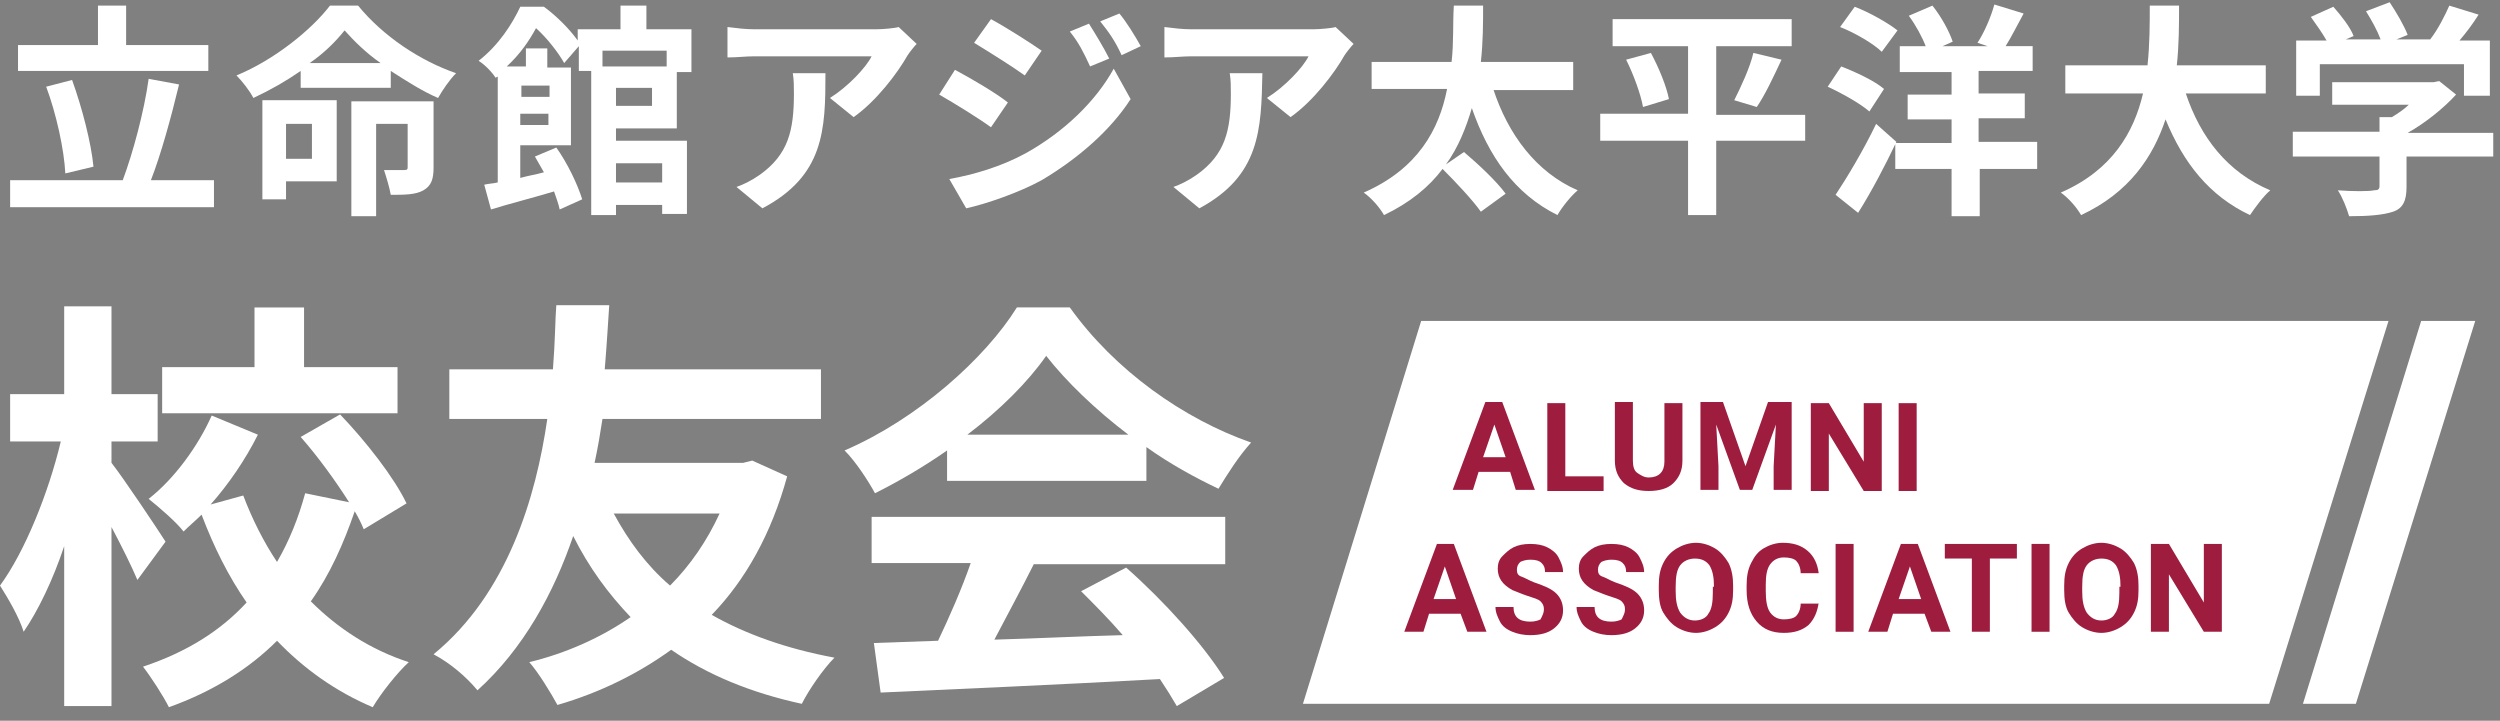 <?xml version="1.0" encoding="utf-8"?>
<!-- Generator: Adobe Illustrator 27.2.0, SVG Export Plug-In . SVG Version: 6.00 Build 0)  -->
<svg version="1.1" id="_レイヤー_2" xmlns="http://www.w3.org/2000/svg" xmlns:xlink="http://www.w3.org/1999/xlink" x="0px"
	 y="0px" viewBox="0 0 222 64" style="enable-background:new 0 0 222 64;" xml:space="preserve">
<rect x="0" y="0" width="222" height="64" fill="#808080" stroke="none"/>
<style type="text/css">
	.st0{fill:#FFFFFF;}
	.st1{fill:#9E1D3E;}
</style>
<g>
	<path class="st0" d="M12.2,51.5c-0.5-1.2-1.4-3-2.3-4.7v15.9H5.7V48.5c-1,3-2.3,5.7-3.6,7.6c-0.4-1.3-1.4-3-2.1-4.1
		c2.2-3,4.3-8.2,5.4-12.8H0.9V35h4.8v-7.8h4.2V35H14v4.2H9.9v1.9c1.1,1.4,4.1,5.9,4.8,7L12.2,51.5z M32.3,47
		c-0.2-0.5-0.5-1.1-0.8-1.6c-1,2.9-2.2,5.6-3.9,8c2.4,2.4,5.3,4.3,8.7,5.4c-1,0.9-2.5,2.8-3.2,4c-3.3-1.4-6.1-3.4-8.5-5.9
		c-2.5,2.5-5.7,4.5-9.6,5.9c-0.5-1-1.6-2.7-2.3-3.6c3.9-1.3,6.9-3.2,9.2-5.7c-1.6-2.3-2.9-4.9-4-7.8c-0.5,0.5-1.1,1-1.6,1.5
		c-0.6-0.8-2.1-2.1-3.1-2.9c2.3-1.8,4.4-4.7,5.6-7.4l4.1,1.7c-1.1,2.2-2.6,4.4-4.2,6.2l2.9-0.8c0.8,2.1,1.8,4.1,3,5.9
		c1.1-1.9,1.9-3.9,2.5-6.1l3.9,0.8c-1.2-1.9-2.8-4.1-4.3-5.8l3.5-2c2.3,2.4,4.8,5.6,5.9,7.9L32.3,47z M35.4,36.7h-21v-4.1h8.2v-5.3
		h4.4v5.3h8.3V36.7z"/>
	<path class="st0" d="M69.9,42.3c-1.4,5.1-3.7,9.2-6.7,12.3c3,1.7,6.6,3,10.9,3.8c-1,1-2.3,2.9-2.9,4.1c-4.6-1-8.4-2.6-11.6-4.8
		c-2.9,2.1-6.3,3.8-10.1,4.9c-0.6-1.1-1.7-2.9-2.5-3.8c3.3-0.8,6.4-2.2,9-4c-2-2.1-3.7-4.4-5.1-7.2c-1.7,5-4.4,10-8.5,13.7
		c-1-1.2-2.4-2.4-3.9-3.2c6.6-5.4,9.1-14,10.1-20.9h-8.7v-4.4h9.2c0.2-2.5,0.2-4.5,0.3-5.7h4.7c-0.1,1.4-0.2,3.3-0.4,5.7h19.2v4.4
		H53.5c-0.2,1.3-0.4,2.5-0.7,3.9H66l0.8-0.2L69.9,42.3z M54.5,45.6c1.3,2.4,2.9,4.6,5,6.4c1.8-1.8,3.3-4,4.4-6.4H54.5z"/>
	<path class="st0" d="M84.1,40c-2,1.4-4.2,2.7-6.4,3.8C77.1,42.7,76,41,75,40c6.5-2.8,12.5-8.2,15.3-12.7h4.7
		c4,5.6,10.1,9.9,16.1,12c-1.1,1.2-2.1,2.8-2.9,4.1c-2.1-1-4.3-2.2-6.4-3.7v3H84.1V40z M77.4,45.9h31.4v4.2h-17
		c-1.1,2.2-2.4,4.6-3.5,6.7c3.6-0.1,7.6-0.3,11.4-0.4c-1.2-1.4-2.5-2.7-3.7-3.9l4-2.1c3.4,3,6.9,6.9,8.7,9.8l-4.2,2.5
		c-0.4-0.7-0.9-1.5-1.5-2.4c-8.9,0.5-18.3,0.9-24.8,1.2l-0.6-4.4l5.7-0.2c1-2.1,2.1-4.6,2.9-6.9h-8.8V45.9z M100.2,38.6
		c-2.9-2.2-5.5-4.7-7.3-7c-1.6,2.3-4.1,4.8-7,7H100.2z"/>
</g>
<g>
	<path class="st0" d="M19,16v2.4H0.9V16h10c0.9-2.4,1.9-6.1,2.3-9l2.7,0.5c-0.7,2.9-1.6,6.2-2.5,8.5H19z M18.4,6.3H1.6V4h7.1V0.5
		h2.5V4h7.3V6.3z M5.8,15.4C5.7,13.3,5,10.1,4.1,7.7l2.3-0.6c0.9,2.5,1.7,5.6,1.9,7.7L5.8,15.4z"/>
	<path class="st0" d="M31.8,0.5c2.2,2.7,5.5,4.9,8.7,6c-0.6,0.6-1.2,1.5-1.6,2.2c-1.4-0.6-2.8-1.5-4.2-2.4v1.5h-8V6.3
		C25.4,7.2,24,8,22.5,8.7c-0.3-0.6-1-1.5-1.5-2c3.4-1.4,6.7-4.1,8.3-6.2H31.8z M29.8,16.1h-4.4v1.6h-2.1V8.9h6.6V16.1z M25.4,11v3.1
		h2.3V11H25.4z M33.8,5.6c-1.3-0.9-2.4-2-3.2-2.9c-0.8,1-1.8,2-3.1,2.9H33.8z M38.5,14.9c0,1-0.2,1.6-0.9,2
		c-0.7,0.4-1.7,0.4-2.9,0.4c-0.1-0.6-0.4-1.6-0.6-2.2c0.8,0,1.6,0,1.8,0c0.3,0,0.3-0.1,0.3-0.3V11h-2.8v8.2h-2.2V9h7.3V14.9z"/>
	<path class="st0" d="M54.7,11.3v1.2H61V19h-2.2v-0.8h-4.1v0.9h-2.2V6.3h-1.1V4.1l-1.3,1.5c-0.5-0.9-1.5-2.2-2.5-3.1
		C47,3.6,46.2,4.8,45,5.9h1.7V4.3h1.9v1.7h2.1v6.9h-4.5v2.9c0.7-0.2,1.4-0.3,2.1-0.5c-0.3-0.5-0.5-0.9-0.8-1.4l1.9-0.8
		c1,1.4,1.9,3.3,2.3,4.6l-2,0.9c-0.1-0.5-0.3-1-0.5-1.6c-2,0.6-4,1.1-5.6,1.6l-0.6-2.2c0.4-0.1,0.8-0.1,1.2-0.2V6.8L44,6.9
		c-0.3-0.5-1-1.2-1.5-1.5c1.8-1.4,3-3.3,3.7-4.8h2.1c1.1,0.8,2.3,2,3,3v-1h3.8V0.5h2.3v2.1h4v3.8h-1.3v5H54.7z M46.3,7.6v1h2.5v-1
		H46.3z M48.7,11.1v-1h-2.5v1H48.7z M53.5,4.5v1.4h5.7V4.5H53.5z M57.9,7.8h-3.2v1.6h3.2V7.8z M54.7,14.5v1.7h4.1v-1.7H54.7z"/>
	<path class="st0" d="M80.6,4.9c-0.9,1.6-2.8,4.1-4.8,5.5l-2.1-1.7c1.6-1,3.2-2.7,3.7-3.7H67c-0.8,0-1.5,0.1-2.4,0.1V2.4
		c0.8,0.1,1.6,0.2,2.4,0.2h10.8c0.6,0,1.7-0.1,2-0.2l1.6,1.5C81.2,4.1,80.8,4.6,80.6,4.9z M67.7,18.5l-2.3-1.9
		c0.6-0.2,1.4-0.6,2.1-1.1c2.5-1.8,3-3.9,3-7.2c0-0.6,0-1.2-0.1-1.8h2.9C73.3,11.5,73.2,15.6,67.7,18.5z"/>
	<path class="st0" d="M89.5,9.1L88,11.3c-1.1-0.8-3.2-2.1-4.6-2.9l1.4-2.2C86.3,7,88.5,8.3,89.5,9.1z M91.1,13.6
		c3.4-1.9,6.2-4.6,7.8-7.5l1.5,2.7c-1.8,2.8-4.7,5.3-7.9,7.2c-2,1.1-4.9,2.1-6.7,2.5l-1.5-2.6C86.5,15.5,88.9,14.8,91.1,13.6z
		 M92.5,4.5l-1.5,2.2c-1.1-0.8-3.2-2.1-4.5-2.9L88,1.7C89.3,2.4,91.5,3.8,92.5,4.5z M98.5,5.2l-1.7,0.7c-0.6-1.3-1-2.1-1.8-3.1
		l1.7-0.7C97.2,2.9,98,4.2,98.5,5.2z M101.3,4.1l-1.7,0.8c-0.6-1.3-1.1-2-1.9-3l1.7-0.7C100,1.9,100.8,3.2,101.3,4.1z"/>
	<path class="st0" d="M119.4,4.9c-0.9,1.6-2.8,4.1-4.8,5.5l-2.1-1.7c1.6-1,3.2-2.7,3.7-3.7h-10.4c-0.8,0-1.5,0.1-2.4,0.1V2.4
		c0.8,0.1,1.6,0.2,2.4,0.2h10.8c0.6,0,1.7-0.1,2-0.2l1.6,1.5C120,4.1,119.6,4.6,119.4,4.9z M106.5,18.5l-2.3-1.9
		c0.6-0.2,1.4-0.6,2.1-1.1c2.5-1.8,3-3.9,3-7.2c0-0.6,0-1.2-0.1-1.8h2.9C112,11.5,111.9,15.6,106.5,18.5z"/>
	<path class="st0" d="M132.6,7.9c1.3,4,3.8,7.4,7.5,9c-0.6,0.5-1.4,1.5-1.8,2.2c-3.8-1.9-6.1-5.2-7.6-9.5c-0.5,1.7-1.2,3.5-2.3,5
		l1.6-1.1c1.3,1.1,2.9,2.6,3.7,3.7l-2.2,1.6c-0.7-1-2.2-2.6-3.4-3.8c-1.2,1.6-2.9,3-5.2,4.1c-0.4-0.7-1.1-1.5-1.8-2
		c4.8-2.1,6.7-5.6,7.4-9.2h-6.7V5.5h7.1c0.2-1.7,0.1-3.4,0.2-5h2.6c0,1.5,0,3.2-0.2,5h8.2v2.5H132.6z"/>
	<path class="st0" d="M160.3,12.5h-7.9v6.6h-2.5v-6.6h-7.8v-2.4h7.8V4.1h-6.7V1.7h15.9v2.4h-6.7v6.1h7.9V12.5z M146.6,4.7
		c0.7,1.3,1.4,3,1.6,4.1l-2.3,0.7c-0.2-1.1-0.8-2.8-1.5-4.2L146.6,4.7z M154,8.9c0.6-1.2,1.4-2.9,1.7-4.2l2.5,0.6
		c-0.7,1.5-1.5,3.2-2.2,4.2L154,8.9z"/>
	<path class="st0" d="M166,9.9c-0.8-0.7-2.4-1.6-3.7-2.2l1.2-1.8c1.3,0.5,3,1.3,3.8,2L166,9.9z M168.4,12.6c-1,2.1-2.2,4.4-3.4,6.3
		l-2-1.6c1-1.5,2.5-4,3.6-6.3L168.4,12.6z M167.1,4.6c-0.7-0.7-2.4-1.7-3.7-2.2l1.3-1.8c1.3,0.5,2.9,1.4,3.8,2.1L167.1,4.6z M181,15
		h-5.2v4.2h-2.5V15h-5v-2.3h5v-2.1h-3.9V8.4h3.9v-2h-4.6V4.1h2.3c-0.3-0.8-0.9-1.9-1.5-2.7l2.1-0.9c0.8,1,1.5,2.3,1.8,3.2l-0.9,0.4
		h4l-0.9-0.3c0.6-0.9,1.2-2.3,1.5-3.4l2.6,0.8c-0.6,1.1-1.1,2.1-1.6,2.9h2.4v2.2h-4.8v2h4.1v2.2h-4.1v2.1h5.2V15z"/>
	<path class="st0" d="M194.1,8.3c1.3,3.9,3.7,7,7.5,8.6c-0.6,0.5-1.4,1.6-1.8,2.2c-3.6-1.7-5.9-4.6-7.5-8.5
		c-1.1,3.3-3.2,6.5-7.5,8.5c-0.4-0.7-1.1-1.5-1.8-2c4.6-2,6.5-5.4,7.3-8.8h-6.9V5.8h7.3c0.2-1.9,0.2-3.7,0.2-5.3h2.6
		c0,1.6,0,3.5-0.2,5.3h7.9v2.5H194.1z"/>
	<path class="st0" d="M221.4,13.9h-7.7v2.7c0,1.2-0.3,1.9-1.2,2.2c-0.9,0.3-2.2,0.4-3.9,0.4c-0.2-0.7-0.6-1.7-1-2.3
		c1.3,0.1,2.8,0.1,3.2,0c0.4,0,0.5-0.1,0.5-0.4v-2.6h-7.7v-2.2h7.7v-1.3h1.1c0.5-0.3,1.1-0.7,1.5-1.1h-6.8V7.3h9l0.5-0.1l1.5,1.2
		c-1.1,1.2-2.7,2.5-4.3,3.4h7.6V13.9z M206.1,8.5h-2.2V3.6h2.7c-0.4-0.7-0.9-1.4-1.4-2.1l2-0.9c0.7,0.8,1.5,1.8,1.8,2.6l-0.7,0.3
		h3.1c-0.3-0.8-0.8-1.7-1.3-2.5l2.1-0.8c0.6,0.9,1.3,2.1,1.6,2.9l-1,0.4h3c0.7-0.9,1.3-2.1,1.7-3l2.6,0.8c-0.5,0.8-1.1,1.6-1.7,2.3
		h2.7v4.9h-2.3V5.7h-12.8V8.5z"/>
</g>
<g>
	<polygon class="st0" points="201.5,62.5 115.7,62.5 126.2,28.5 212.1,28.5 	"/>
	<polygon class="st0" points="209.2,62.5 204.5,62.5 215,28.5 219.8,28.5 	"/>
</g>
<g>
	<g>
		<path class="st1" d="M129.7,54.5h-2.8l-0.5,1.6h-1.7l2.9-7.8h1.5l2.9,7.8h-1.7L129.7,54.5z M127.3,53.2h2l-1-2.9L127.3,53.2z"/>
		<path class="st1" d="M137.1,54.1c0-0.3-0.1-0.5-0.3-0.7s-0.6-0.3-1.2-0.5s-1-0.4-1.3-0.5c-0.9-0.5-1.3-1.1-1.3-1.9
			c0-0.4,0.1-0.8,0.4-1.1s0.6-0.6,1-0.8c0.4-0.2,0.9-0.3,1.5-0.3c0.6,0,1.1,0.1,1.5,0.3c0.4,0.2,0.8,0.5,1,0.9
			c0.2,0.4,0.4,0.8,0.4,1.3h-1.6c0-0.4-0.1-0.6-0.3-0.8c-0.2-0.2-0.5-0.3-1-0.3c-0.4,0-0.7,0.1-0.9,0.2c-0.2,0.2-0.3,0.4-0.3,0.7
			c0,0.3,0.1,0.5,0.4,0.6s0.6,0.3,1.1,0.5c0.9,0.3,1.6,0.6,2,1c0.4,0.4,0.6,0.9,0.6,1.5c0,0.7-0.3,1.2-0.8,1.6
			c-0.5,0.4-1.2,0.6-2.1,0.6c-0.6,0-1.1-0.1-1.6-0.3c-0.5-0.2-0.9-0.5-1.1-0.9s-0.4-0.8-0.4-1.3h1.6c0,0.9,0.5,1.3,1.5,1.3
			c0.4,0,0.7-0.1,0.9-0.2C137,54.6,137.1,54.4,137.1,54.1z"/>
		<path class="st1" d="M144.3,54.1c0-0.3-0.1-0.5-0.3-0.7s-0.6-0.3-1.2-0.5s-1-0.4-1.3-0.5c-0.9-0.5-1.3-1.1-1.3-1.9
			c0-0.4,0.1-0.8,0.4-1.1s0.6-0.6,1-0.8c0.4-0.2,0.9-0.3,1.5-0.3c0.6,0,1.1,0.1,1.5,0.3c0.4,0.2,0.8,0.5,1,0.9
			c0.2,0.4,0.4,0.8,0.4,1.3h-1.6c0-0.4-0.1-0.6-0.3-0.8c-0.2-0.2-0.5-0.3-1-0.3c-0.4,0-0.7,0.1-0.9,0.2c-0.2,0.2-0.3,0.4-0.3,0.7
			c0,0.3,0.1,0.5,0.4,0.6s0.6,0.3,1.1,0.5c0.9,0.3,1.6,0.6,2,1c0.4,0.4,0.6,0.9,0.6,1.5c0,0.7-0.3,1.2-0.8,1.6
			c-0.5,0.4-1.2,0.6-2.1,0.6c-0.6,0-1.1-0.1-1.6-0.3c-0.5-0.2-0.9-0.5-1.1-0.9s-0.4-0.8-0.4-1.3h1.6c0,0.9,0.5,1.3,1.5,1.3
			c0.4,0,0.7-0.1,0.9-0.2C144.2,54.6,144.3,54.4,144.3,54.1z"/>
		<path class="st1" d="M153.9,52.4c0,0.8-0.1,1.4-0.4,2s-0.7,1-1.2,1.3s-1.1,0.5-1.7,0.5c-0.6,0-1.2-0.2-1.7-0.5
			c-0.5-0.3-0.9-0.8-1.2-1.3s-0.4-1.2-0.4-2v-0.4c0-0.8,0.1-1.4,0.4-2c0.3-0.6,0.7-1,1.2-1.3s1.1-0.5,1.7-0.5s1.2,0.2,1.7,0.5
			s0.9,0.8,1.2,1.3c0.3,0.6,0.4,1.3,0.4,2V52.4z M152.2,52.1c0-0.8-0.1-1.4-0.4-1.9c-0.3-0.4-0.7-0.6-1.3-0.6c-0.5,0-1,0.2-1.3,0.6
			c-0.3,0.4-0.4,1-0.4,1.9v0.4c0,0.8,0.1,1.4,0.4,1.9c0.3,0.4,0.7,0.7,1.3,0.7c0.5,0,1-0.2,1.2-0.6c0.3-0.4,0.4-1,0.4-1.9V52.1z"/>
		<path class="st1" d="M161.5,53.5c-0.1,0.8-0.4,1.5-0.9,2c-0.6,0.5-1.3,0.7-2.2,0.7c-1,0-1.8-0.3-2.4-1c-0.6-0.7-0.9-1.6-0.9-2.8
			V52c0-0.8,0.1-1.4,0.4-2c0.3-0.6,0.6-1,1.1-1.3c0.5-0.3,1.1-0.5,1.7-0.5c0.9,0,1.6,0.2,2.2,0.7c0.6,0.5,0.9,1.2,1,2h-1.6
			c0-0.5-0.2-0.9-0.4-1.1c-0.2-0.2-0.6-0.3-1.1-0.3c-0.5,0-0.9,0.2-1.2,0.6s-0.4,1-0.4,1.8v0.6c0,0.8,0.1,1.5,0.4,1.9
			s0.7,0.6,1.2,0.6c0.5,0,0.9-0.1,1.1-0.3s0.4-0.6,0.4-1.1H161.5z"/>
		<path class="st1" d="M164.6,56.1H163v-7.8h1.6V56.1z"/>
		<path class="st1" d="M170.9,54.5h-2.8l-0.5,1.6h-1.7l2.9-7.8h1.5l2.9,7.8h-1.7L170.9,54.5z M168.6,53.2h2l-1-2.9L168.6,53.2z"/>
		<path class="st1" d="M179.1,49.6h-2.4v6.5h-1.6v-6.5h-2.4v-1.3h6.4V49.6z"/>
		<path class="st1" d="M182,56.1h-1.6v-7.8h1.6V56.1z"/>
		<path class="st1" d="M189.9,52.4c0,0.8-0.1,1.4-0.4,2s-0.7,1-1.2,1.3s-1.1,0.5-1.7,0.5c-0.6,0-1.2-0.2-1.7-0.5
			c-0.5-0.3-0.9-0.8-1.2-1.3s-0.4-1.2-0.4-2v-0.4c0-0.8,0.1-1.4,0.4-2c0.3-0.6,0.7-1,1.2-1.3s1.1-0.5,1.7-0.5s1.2,0.2,1.7,0.5
			s0.9,0.8,1.2,1.3c0.3,0.6,0.4,1.3,0.4,2V52.4z M188.3,52.1c0-0.8-0.1-1.4-0.4-1.9c-0.3-0.4-0.7-0.6-1.3-0.6c-0.5,0-1,0.2-1.3,0.6
			c-0.3,0.4-0.4,1-0.4,1.9v0.4c0,0.8,0.1,1.4,0.4,1.9c0.3,0.4,0.7,0.7,1.3,0.7c0.5,0,1-0.2,1.2-0.6c0.3-0.4,0.4-1,0.4-1.9V52.1z"/>
		<path class="st1" d="M197.3,56.1h-1.6l-3.1-5.1v5.1h-1.6v-7.8h1.6l3.1,5.2v-5.2h1.6V56.1z"/>
	</g>
	<g>
		<path class="st1" d="M134.1,41.9h-2.8l-0.5,1.6H129l2.9-7.8h1.5l2.9,7.8h-1.7L134.1,41.9z M131.7,40.6h2l-1-2.9L131.7,40.6z"/>
		<path class="st1" d="M139,42.3h3.4v1.3h-5v-7.8h1.6V42.3z"/>
		<path class="st1" d="M149.4,35.7v5.2c0,0.9-0.3,1.5-0.8,2c-0.5,0.5-1.3,0.7-2.2,0.7c-0.9,0-1.6-0.2-2.2-0.7
			c-0.5-0.5-0.8-1.1-0.8-2v-5.2h1.6v5.2c0,0.5,0.1,0.9,0.4,1.1s0.6,0.4,1,0.4c0.9,0,1.4-0.5,1.4-1.4v-5.2H149.4z"/>
		<path class="st1" d="M153,35.7l2,5.7l2-5.7h2.1v7.8h-1.6v-2.1l0.2-3.7l-2.1,5.8h-1.1l-2.1-5.8l0.2,3.7v2.1h-1.6v-7.8H153z"/>
		<path class="st1" d="M167.1,43.6h-1.6l-3.1-5.1v5.1h-1.6v-7.8h1.6l3.1,5.2v-5.2h1.6V43.6z"/>
		<path class="st1" d="M170.2,43.6h-1.6v-7.8h1.6V43.6z"/>
	</g>
</g>
</svg>
